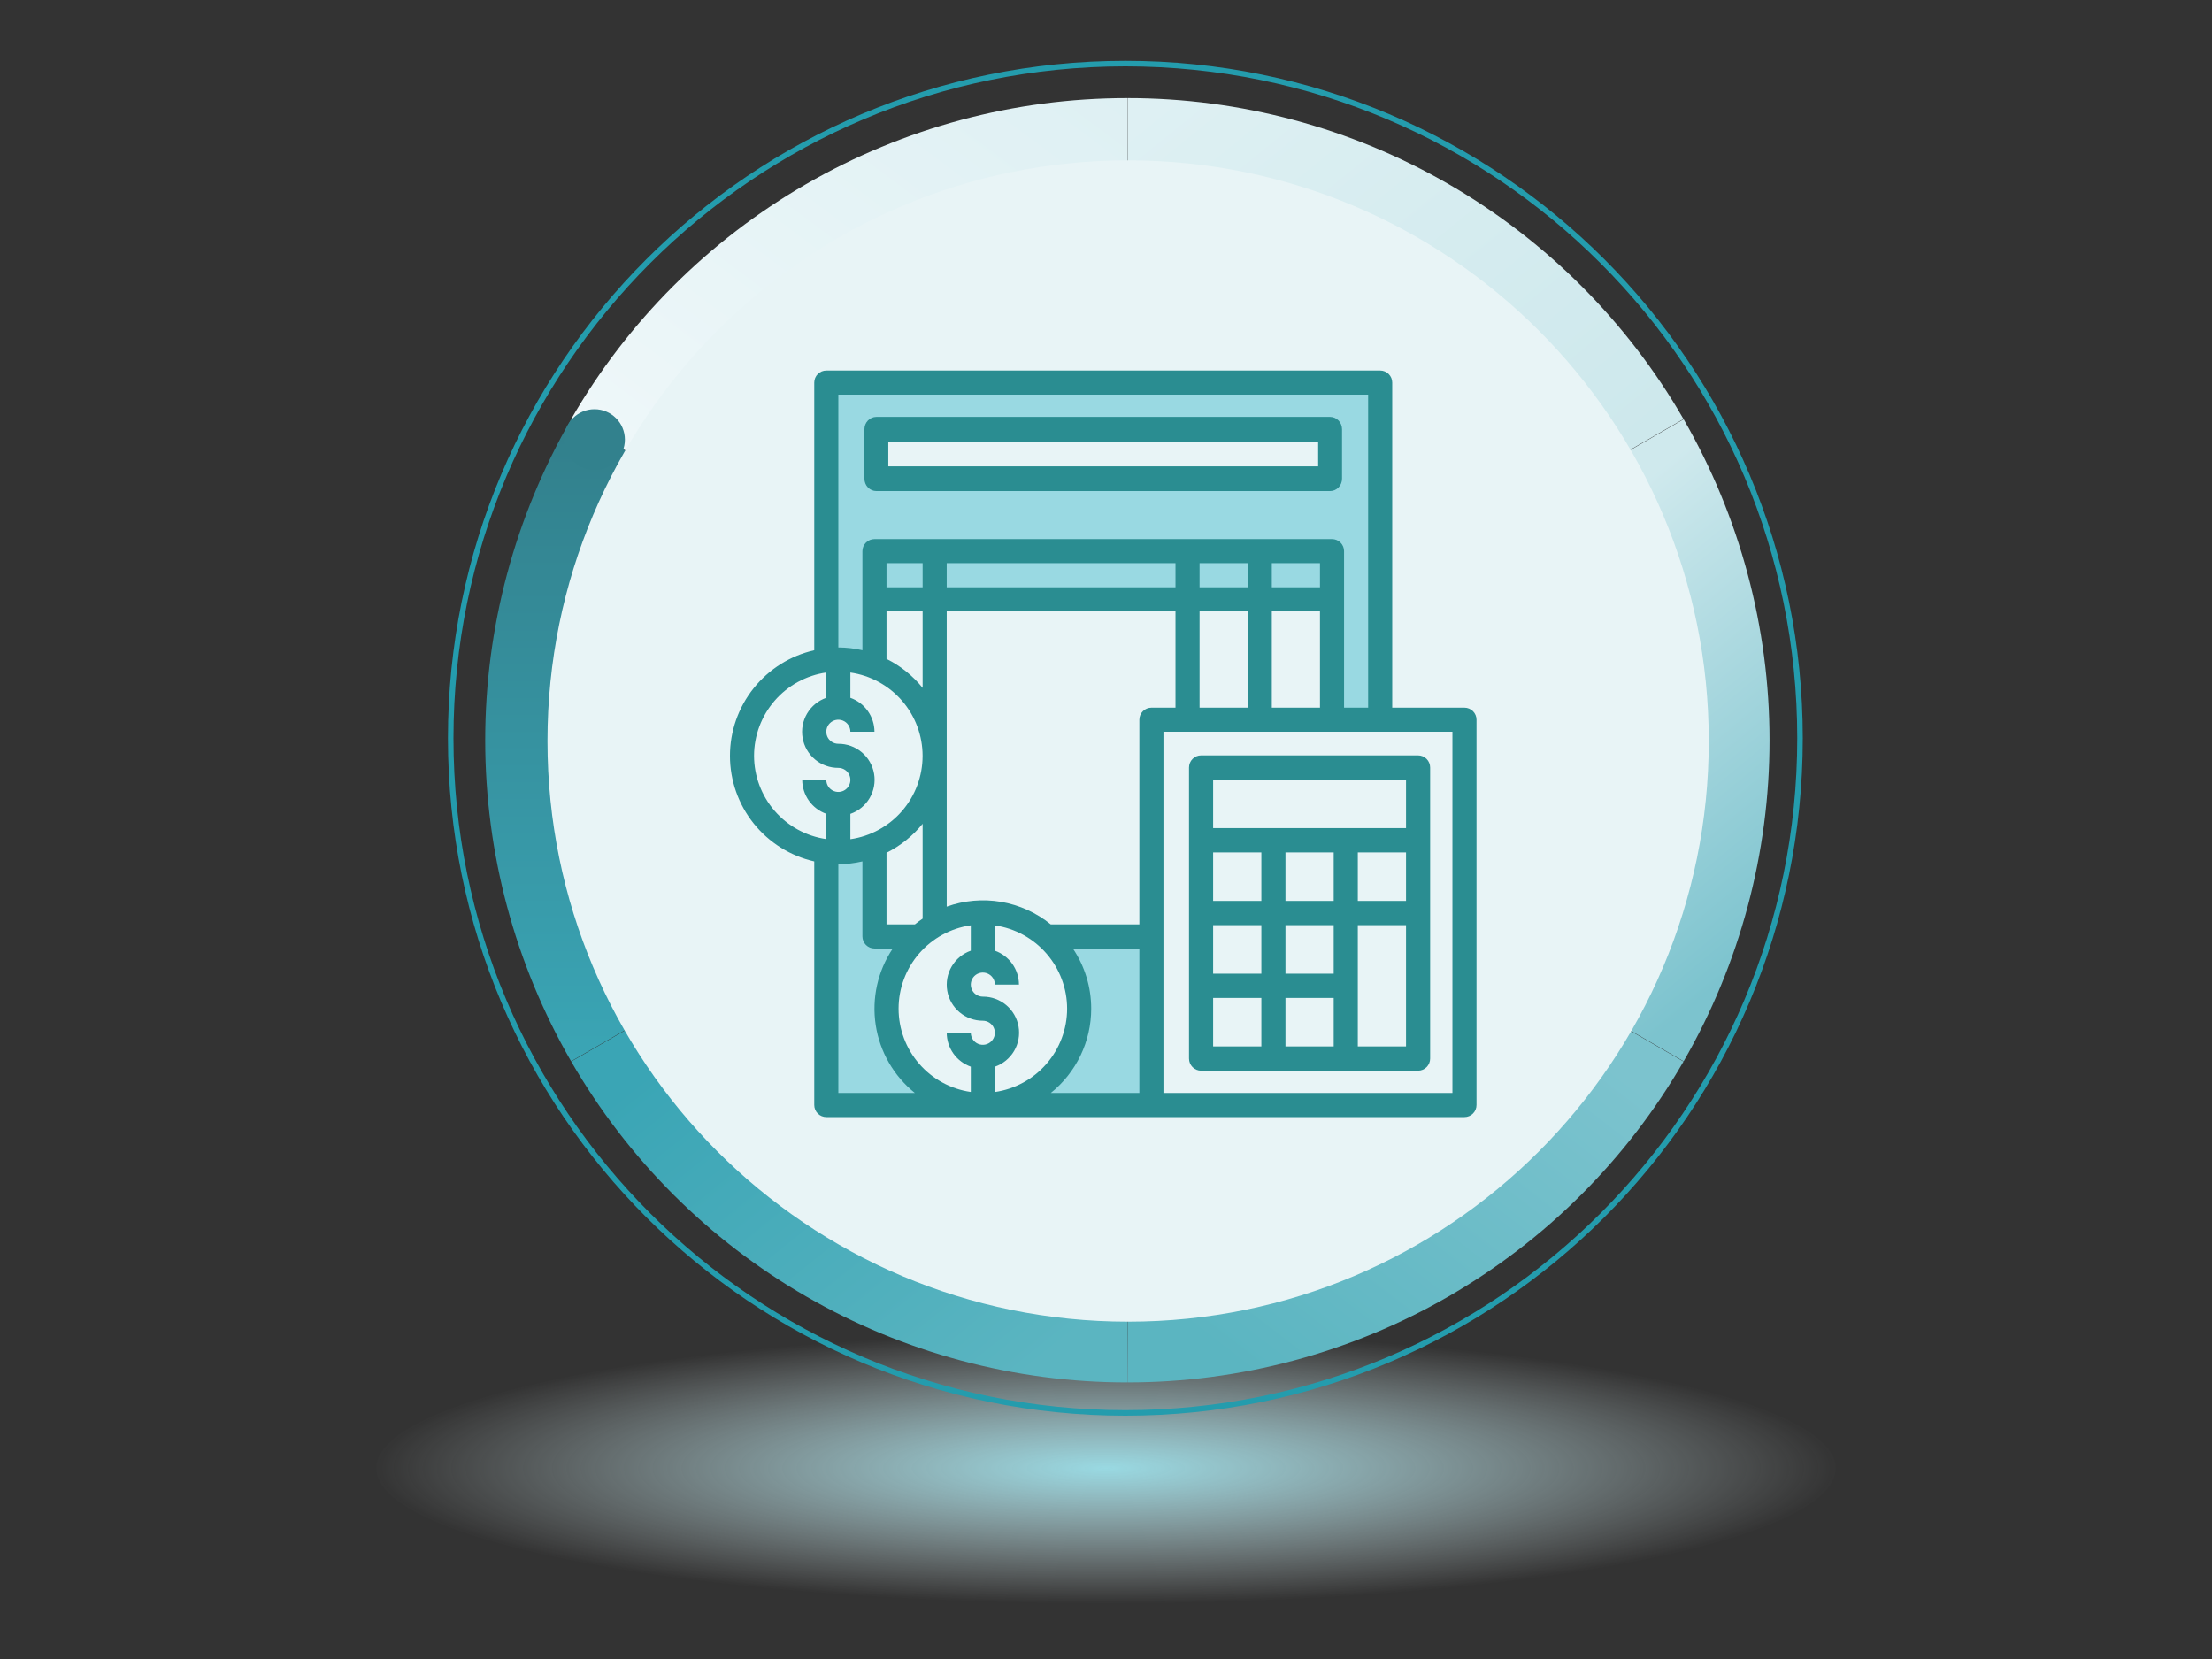<svg width="400" height="300" viewBox="0 0 400 300" fill="none" xmlns="http://www.w3.org/2000/svg">
<rect x="0" y="0" width="400" height="300" fill="#333333" stroke="none"/>
<path d="M200 290C272.902 290 332 279.031 332 265.5C332 251.969 272.902 241 200 241C127.098 241 68 251.969 68 265.5C68 279.031 127.098 290 200 290Z" fill="url(#paint0_radial_105_339)"/>
<path d="M112.922 172.273C106.982 158.222 104.382 142.985 105.326 127.759C106.27 112.534 110.733 97.734 118.363 84.525L103.27 75.812C93.096 93.467 87.74 113.485 87.74 133.862C87.74 154.239 93.096 174.257 103.27 191.912L118.363 183.198C116.325 179.671 114.507 176.02 112.921 172.268" fill="url(#paint1_linear_105_339)"/>
<path d="M134.079 64.08C143.229 54.902 154.102 47.624 166.075 42.663C178.047 37.703 190.883 35.158 203.842 35.175V17.74C183.463 17.735 163.441 23.096 145.79 33.283C128.14 43.471 113.483 58.125 103.292 75.774L118.384 84.488C122.702 77.029 127.979 70.168 134.079 64.08Z" fill="url(#paint2_linear_105_339)"/>
<path d="M242.273 42.922C262.049 51.316 278.566 65.903 289.342 84.488L304.432 75.774C294.242 58.126 279.585 43.472 261.935 33.285C244.285 23.097 224.265 17.736 203.886 17.74V35.174C217.072 35.149 230.129 37.784 242.273 42.922Z" fill="url(#paint3_linear_105_339)"/>
<path d="M107.5 85C110.538 85 113 82.538 113 79.5C113 76.462 110.538 74 107.5 74C104.462 74 102 76.462 102 79.5C102 82.538 104.462 85 107.5 85Z" fill="#32818D"/>
<path d="M294.806 95.455C300.747 109.506 303.347 124.743 302.403 139.969C301.459 155.194 296.996 169.994 289.365 183.203L304.458 191.917C314.632 174.262 319.988 154.243 319.988 133.867C319.988 113.49 314.632 93.472 304.458 75.817L289.365 84.53C291.402 88.058 293.219 91.708 294.806 95.46" fill="url(#paint4_linear_105_339)"/>
<path d="M273.649 203.649C264.499 212.827 253.626 220.105 241.653 225.066C229.681 230.026 216.845 232.571 203.886 232.554V249.988C224.265 249.992 244.285 244.631 261.935 234.444C279.585 224.257 294.242 209.603 304.432 191.955L289.34 183.241C285.022 190.7 279.745 197.561 273.645 203.649" fill="url(#paint5_linear_105_339)"/>
<path d="M165.456 224.806C145.68 216.412 129.163 201.825 118.387 183.24L103.295 191.954C113.485 209.603 128.142 224.258 145.793 234.445C163.443 244.633 183.465 249.994 203.844 249.989V232.554C190.657 232.579 177.601 229.944 165.456 224.806Z" fill="url(#paint6_linear_105_339)"/>
<path d="M204 239C261.99 239 309 191.99 309 134C309 76.01 261.99 29 204 29C146.01 29 99 76.01 99 134C99 191.99 146.01 239 204 239Z" fill="#E8F4F6"/>
<path d="M203.5 255.5C270.879 255.5 325.5 200.879 325.5 133.5C325.5 66.121 270.879 11.5 203.5 11.5C136.121 11.5 81.5 66.121 81.5 133.5C81.5 200.879 136.121 255.5 203.5 255.5Z" stroke="#249CAD"/>
<path d="M149.415 69.177V119.408C150.137 119.313 150.864 119.263 151.592 119.258C153.832 119.258 156.05 119.692 158.125 120.536V108.371H240.867V130.145H249.576V69.177H149.415ZM158.125 86.597V77.887H240.867V86.597H158.125Z" fill="#99D9E2"/>
<path d="M195.141 182.403C195.141 187.023 193.306 191.454 190.039 194.72C186.772 197.987 182.341 199.822 177.722 199.822H208.205V169.339H189.216C191.078 170.968 192.569 172.977 193.591 175.23C194.613 177.483 195.141 179.929 195.141 182.403Z" fill="#99D9E2"/>
<path d="M160.302 182.403C160.302 179.929 160.83 177.483 161.852 175.23C162.874 172.977 164.365 170.968 166.227 169.339H158.125V152.819C156.05 153.663 153.832 154.097 151.592 154.097C150.864 154.092 150.137 154.042 149.415 153.947V199.823H177.722C173.102 199.823 168.671 197.987 165.404 194.721C162.137 191.454 160.302 187.023 160.302 182.403Z" fill="#99D9E2"/>
<path d="M217.193 193.615H256.435C257.013 193.615 257.568 193.384 257.976 192.972C258.385 192.561 258.615 192.003 258.615 191.422V138.789C258.615 138.208 258.385 137.65 257.976 137.239C257.568 136.827 257.013 136.596 256.435 136.596H217.193C216.614 136.596 216.06 136.827 215.651 137.239C215.242 137.65 215.012 138.208 215.012 138.789V191.422C215.012 192.003 215.242 192.561 215.651 192.972C216.06 193.384 216.614 193.615 217.193 193.615ZM219.373 180.457H228.093V189.229H219.373V180.457ZM254.255 154.14V162.912H245.534V154.14H254.255ZM241.174 162.912H232.453V154.14H241.174V162.912ZM241.174 189.229H232.453V180.457H241.174V189.229ZM241.174 176.071H232.453V167.299H241.174V176.071ZM228.093 162.912H219.373V154.14H228.093V162.912ZM228.093 167.299V176.071H219.373V167.299H228.093ZM245.534 189.229V167.299H254.255V189.229H245.534ZM254.255 140.982V149.754H219.373V140.982H254.255Z" fill="#2A8D91"/>
<path d="M264.823 127.968H251.758V69.177C251.758 68.6 251.529 68.046 251.121 67.638C250.712 67.229 250.158 67 249.581 67H149.421C148.844 67 148.29 67.229 147.882 67.638C147.473 68.046 147.244 68.6 147.244 69.177V117.586C142.915 118.568 139.048 120.993 136.278 124.462C133.509 127.931 132 132.238 132 136.677C132 141.117 133.509 145.424 136.278 148.893C139.048 152.362 142.915 154.786 147.244 155.769V199.823C147.244 200.4 147.473 200.954 147.882 201.362C148.29 201.771 148.844 202 149.421 202H264.823C265.4 202 265.954 201.771 266.362 201.362C266.771 200.954 267 200.4 267 199.823V130.145C267 129.568 266.771 129.014 266.362 128.605C265.954 128.197 265.4 127.968 264.823 127.968ZM151.599 71.355H247.404V127.968H243.049V99.661C243.049 99.084 242.819 98.53 242.411 98.122C242.003 97.713 241.449 97.484 240.871 97.484H158.131C157.553 97.484 156.999 97.713 156.591 98.122C156.183 98.53 155.953 99.084 155.953 99.661V117.586C154.525 117.255 153.065 117.085 151.599 117.081V71.355ZM192.969 182.403C192.965 186.065 191.642 189.603 189.243 192.37C186.844 195.137 183.529 196.948 179.905 197.471V192.898C181.362 192.392 182.593 191.384 183.378 190.054C184.162 188.725 184.449 187.16 184.187 185.639C183.926 184.118 183.133 182.739 181.95 181.747C180.767 180.756 179.271 180.217 177.727 180.226C177.297 180.226 176.876 180.098 176.517 179.859C176.159 179.62 175.88 179.28 175.716 178.882C175.551 178.484 175.508 178.046 175.592 177.624C175.676 177.201 175.883 176.813 176.188 176.509C176.492 176.204 176.88 175.997 177.302 175.913C177.725 175.829 178.163 175.872 178.56 176.037C178.958 176.202 179.298 176.481 179.538 176.839C179.777 177.197 179.905 177.618 179.905 178.048H184.259C184.254 176.702 183.832 175.391 183.053 174.293C182.273 173.195 181.174 172.366 179.905 171.917V167.344C183.528 167.867 186.841 169.677 189.24 172.442C191.639 175.207 192.963 178.743 192.969 182.403ZM175.55 171.917C174.098 172.428 172.874 173.437 172.095 174.764C171.316 176.091 171.031 177.651 171.292 179.168C171.553 180.685 172.342 182.06 173.52 183.051C174.698 184.042 176.188 184.584 177.727 184.581C178.158 184.581 178.579 184.708 178.937 184.948C179.295 185.187 179.574 185.527 179.739 185.925C179.904 186.323 179.947 186.76 179.863 187.183C179.779 187.605 179.571 187.993 179.267 188.298C178.962 188.602 178.574 188.81 178.152 188.894C177.73 188.978 177.292 188.935 176.894 188.77C176.496 188.605 176.156 188.326 175.917 187.968C175.678 187.61 175.55 187.189 175.55 186.758H171.195C171.201 188.104 171.622 189.416 172.401 190.513C173.181 191.611 174.281 192.441 175.55 192.89V197.462C171.925 196.942 168.609 195.132 166.21 192.364C163.812 189.596 162.492 186.057 162.492 182.395C162.492 178.732 163.812 175.193 166.21 172.425C168.609 169.658 171.925 167.847 175.55 167.327V171.917ZM165.438 167.161H160.308V154.206C162.836 152.948 165.064 151.161 166.84 148.967V166.12C166.357 166.445 165.891 166.795 165.438 167.161ZM153.776 151.745V147.173C155.234 146.666 156.465 145.658 157.249 144.329C158.033 142.999 158.32 141.435 158.059 139.913C157.797 138.392 157.005 137.013 155.822 136.022C154.639 135.03 153.142 134.491 151.599 134.5C151.168 134.5 150.747 134.372 150.389 134.133C150.031 133.894 149.752 133.554 149.587 133.156C149.422 132.758 149.379 132.32 149.463 131.898C149.547 131.475 149.754 131.087 150.059 130.783C150.363 130.478 150.751 130.271 151.174 130.187C151.596 130.103 152.034 130.146 152.432 130.311C152.83 130.476 153.17 130.755 153.409 131.113C153.648 131.471 153.776 131.892 153.776 132.323H158.131C158.125 130.976 157.704 129.665 156.924 128.567C156.145 127.47 155.045 126.64 153.776 126.191V121.618C157.401 122.139 160.717 123.949 163.115 126.717C165.514 129.484 166.834 133.024 166.834 136.686C166.834 140.348 165.514 143.888 163.115 146.656C160.717 149.423 157.401 151.233 153.776 151.754V151.745ZM160.308 119.149V110.548H166.84V124.388C165.064 122.194 162.836 120.407 160.308 119.149ZM160.308 106.194V101.839H166.84V106.194H160.308ZM171.195 101.839H212.565V106.194H171.195V101.839ZM216.92 101.839H225.63V106.194H216.92V101.839ZM238.694 106.194H229.984V101.839H238.694V106.194ZM225.63 110.548V127.968H216.92V110.548H225.63ZM229.984 110.548H238.694V127.968H229.984V110.548ZM136.357 136.677C136.361 133.015 137.684 129.477 140.083 126.71C142.482 123.943 145.797 122.133 149.421 121.61V126.182C147.963 126.689 146.733 127.697 145.948 129.026C145.164 130.356 144.877 131.92 145.138 133.442C145.4 134.963 146.192 136.342 147.376 137.333C148.559 138.324 150.055 138.864 151.599 138.855C152.029 138.855 152.45 138.983 152.808 139.222C153.166 139.461 153.445 139.801 153.61 140.199C153.775 140.597 153.818 141.035 153.734 141.457C153.65 141.879 153.443 142.267 153.138 142.572C152.834 142.876 152.446 143.084 152.023 143.168C151.601 143.252 151.163 143.209 150.765 143.044C150.367 142.879 150.027 142.6 149.788 142.242C149.549 141.884 149.421 141.463 149.421 141.032H145.066C145.072 142.378 145.493 143.69 146.273 144.788C147.052 145.885 148.152 146.715 149.421 147.164V151.736C145.798 151.214 142.484 149.404 140.086 146.639C137.687 143.874 136.363 140.338 136.357 136.677ZM151.599 197.645V156.274C153.065 156.27 154.525 156.1 155.953 155.769V169.339C155.953 169.916 156.183 170.47 156.591 170.878C156.999 171.287 157.553 171.516 158.131 171.516H161.445C158.718 175.581 157.616 180.52 158.355 185.358C159.095 190.196 161.622 194.581 165.438 197.645H151.599ZM197.324 182.403C197.327 178.525 196.173 174.734 194.01 171.516H206.033V197.645H190.016C192.297 195.813 194.137 193.492 195.401 190.854C196.666 188.216 197.323 185.329 197.324 182.403ZM206.033 130.145V167.161H190.016C187.421 165.051 184.325 163.646 181.028 163.083C177.73 162.521 174.343 162.819 171.195 163.95V110.548H212.565V127.968H208.211C207.633 127.968 207.079 128.197 206.671 128.605C206.263 129.014 206.033 129.568 206.033 130.145ZM262.645 197.645H210.388V132.323H262.645V197.645Z" fill="#2A8D91"/>
<path d="M158.476 88.801H240.524C241.097 88.801 241.646 88.566 242.051 88.147C242.456 87.727 242.683 87.158 242.683 86.565V77.621C242.683 77.028 242.456 76.46 242.051 76.04C241.646 75.621 241.097 75.385 240.524 75.385H158.476C157.903 75.385 157.354 75.621 156.949 76.04C156.544 76.46 156.317 77.028 156.317 77.621V86.565C156.317 87.158 156.544 87.727 156.949 88.147C157.354 88.566 157.903 88.801 158.476 88.801ZM160.635 79.857H238.365V84.329H160.635V79.857Z" fill="#2A8D91"/>
<defs>
<radialGradient id="paint0_radial_105_339" cx="0" cy="0" r="1" gradientUnits="userSpaceOnUse" gradientTransform="translate(200 265.5) scale(132 24.5)">
<stop stop-color="#99D9E2"/>
<stop offset="1" stop-color="#E8F4F6" stop-opacity="0"/>
</radialGradient>
<linearGradient id="paint1_linear_105_339" x1="103.052" y1="75.812" x2="103.052" y2="191.912" gradientUnits="userSpaceOnUse">
<stop stop-color="#327F8B"/>
<stop offset="1" stop-color="#3AA5B5"/>
</linearGradient>
<linearGradient id="paint2_linear_105_339" x1="203.842" y1="17.74" x2="141.504" y2="101.364" gradientUnits="userSpaceOnUse">
<stop stop-color="#DEF0F3"/>
<stop offset="1" stop-color="#EEF7F9"/>
</linearGradient>
<linearGradient id="paint3_linear_105_339" x1="206.601" y1="19.943" x2="271.342" y2="100.025" gradientUnits="userSpaceOnUse">
<stop stop-color="#DEF0F3"/>
<stop offset="1" stop-color="#CDE8EC"/>
</linearGradient>
<linearGradient id="paint4_linear_105_339" x1="299.072" y1="85.453" x2="349.229" y2="146.179" gradientUnits="userSpaceOnUse">
<stop stop-color="#CFE9ED"/>
<stop offset="1" stop-color="#7CC3CE"/>
</linearGradient>
<linearGradient id="paint5_linear_105_339" x1="291.462" y1="192.652" x2="240.01" y2="259.339" gradientUnits="userSpaceOnUse">
<stop stop-color="#7CC3CE"/>
<stop offset="1" stop-color="#5BB5C1"/>
</linearGradient>
<linearGradient id="paint6_linear_105_339" x1="117.674" y1="193.186" x2="171.318" y2="260.11" gradientUnits="userSpaceOnUse">
<stop stop-color="#3AA5B5"/>
<stop offset="1" stop-color="#5BB5C1"/>
</linearGradient>
</defs>
</svg>
